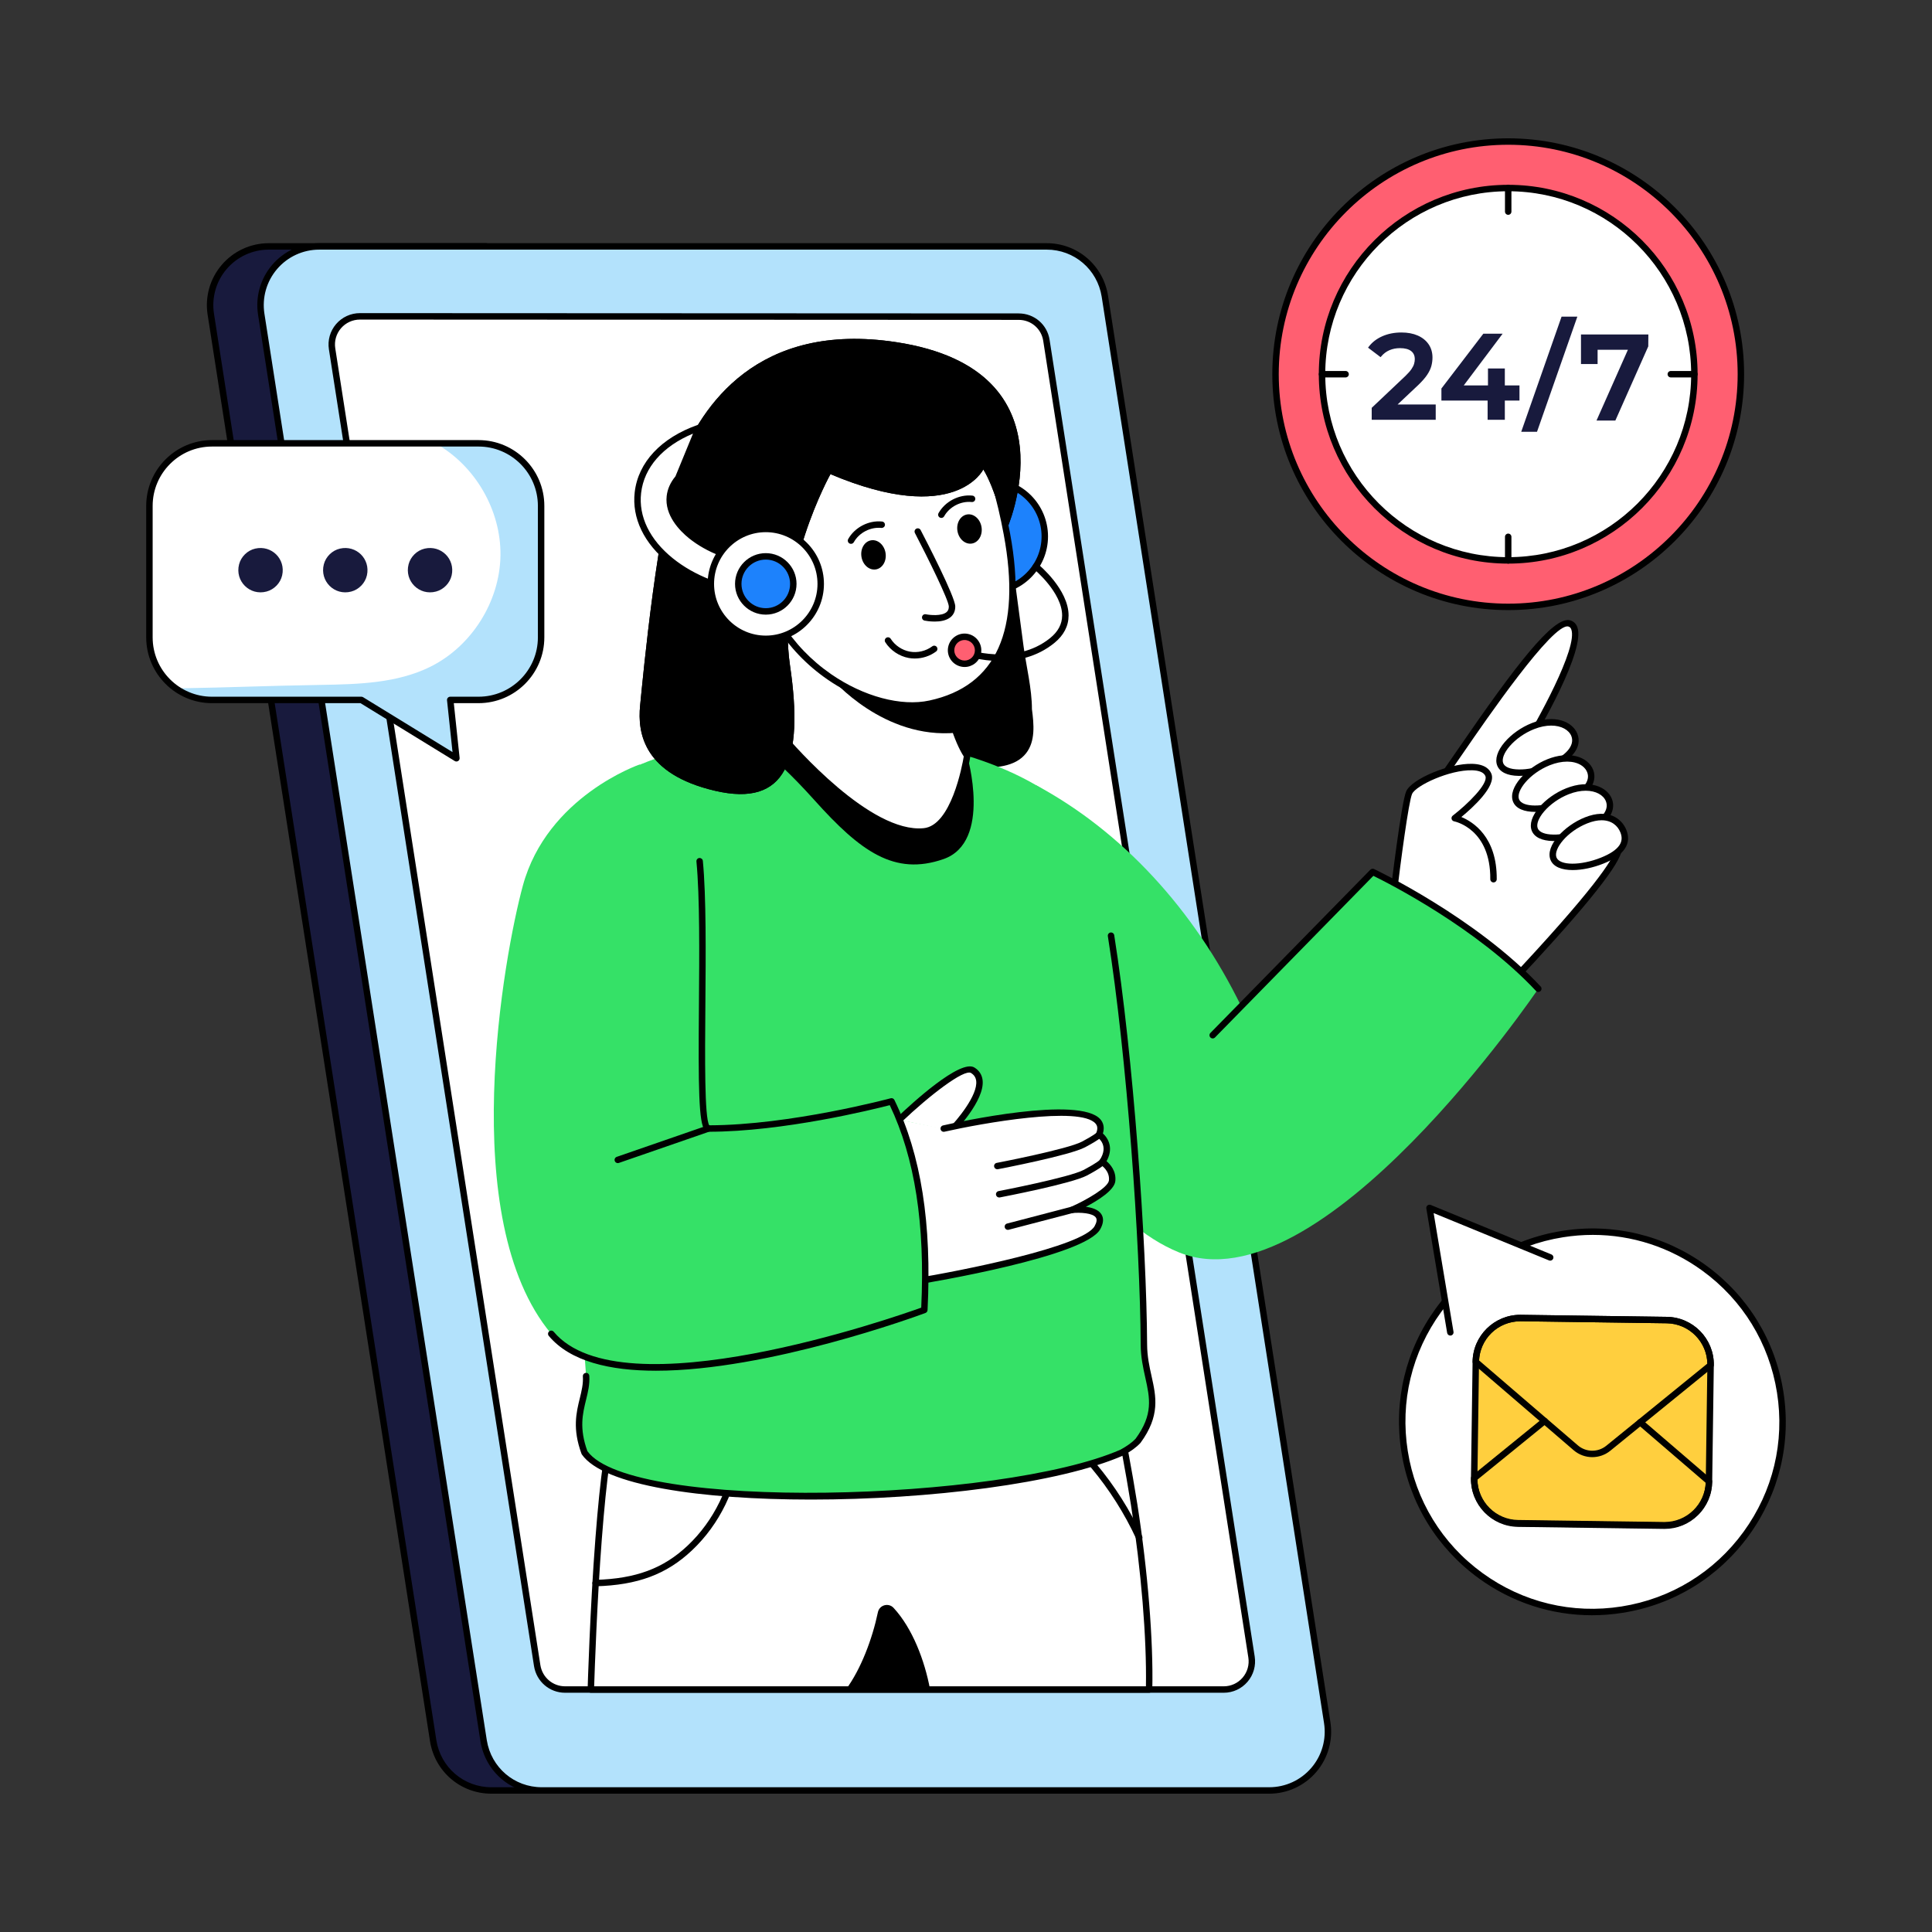 <?xml version="1.0" encoding="utf-8"?>
<svg xmlns="http://www.w3.org/2000/svg" height="300" id="Layer_1" style="enable-background:new 0 0 300 300" version="1.1" viewBox="0 0 300 300" width="300" x="0" y="0">
  <rect x="0" y="0" width="300" height="300" fill="#333333" stroke="none"/>
  <g>
    <g>
      <g>
        <g>
          <path d="M75.501,38.262H41.74c-5.591,0-9.875,4.995-9.005,10.54      l34.53,221.498c0.71,4.445,4.537,7.722,9.028,7.722h42.087L75.501,38.262z" style="fill:#181a3d"/>
          <path d="M118.38,278.522H76.292c-4.764,0-8.768-3.425-9.521-8.143L32.241,48.879      c-0.438-2.785,0.361-5.61,2.192-7.75c1.83-2.14,4.492-3.367,7.306-3.367      h33.762c0.242,0,0.449,0.173,0.492,0.412l42.879,239.76      c0.026,0.146-0.014,0.295-0.108,0.409      C118.668,278.457,118.529,278.522,118.38,278.522z M41.739,38.762      c-2.521,0-4.906,1.1-6.546,3.017c-1.641,1.918-2.356,4.45-1.964,6.946      l34.529,221.499c0.675,4.229,4.264,7.299,8.533,7.299h41.49L75.082,38.762      H41.739z"/>
        </g>
        <g>
          <path d="M197.085,278.022H84.125c-4.491,0-8.317-3.277-9.028-7.722      L40.568,48.802c-0.871-5.545,3.414-10.54,9.005-10.54h112.96      c4.491,0,8.317,3.277,9.028,7.722L206.09,267.482      C206.961,273.027,202.676,278.022,197.085,278.022z" style="fill:#b3e2fc"/>
          <path d="M197.085,278.522H84.125c-4.764,0-8.768-3.425-9.521-8.143L40.073,48.879      c-0.437-2.785,0.362-5.61,2.193-7.751c1.83-2.139,4.492-3.366,7.306-3.366      h112.96c4.763,0,8.768,3.424,9.522,8.143l34.529,221.5      c0.438,2.784-0.361,5.609-2.192,7.75C202.562,277.294,199.899,278.522,197.085,278.522      z M49.572,38.762c-2.521,0-4.906,1.099-6.546,3.016      c-1.641,1.918-2.356,4.45-1.965,6.946l34.53,221.499      c0.675,4.229,4.264,7.299,8.533,7.299h112.96c2.521,0,4.907-1.1,6.547-3.017      c1.641-1.919,2.356-4.45,1.964-6.946L171.067,46.061      c-0.676-4.229-4.266-7.299-8.534-7.299H49.572z"/>
        </g>
        <g>
          <path d="M190.028,262.349H87.745c-2.154,0-3.987-1.581-4.331-3.712      L51.566,54.163c-0.412-2.635,1.627-5.041,4.331-5.041l102.283,0.046      c2.154,0,3.987,1.558,4.308,3.689l31.849,204.451      C194.748,259.944,192.709,262.349,190.028,262.349z" style="fill:#fff"/>
          <path d="M190.029,262.849H87.745c-2.41,0-4.438-1.738-4.823-4.133L51.072,54.241      c-0.22-1.404,0.186-2.83,1.111-3.912c0.929-1.084,2.282-1.707,3.714-1.707      l102.283,0.046c2.423,0,4.442,1.73,4.802,4.114L194.83,257.231      c0.22,1.406-0.187,2.834-1.114,3.918      C192.791,262.229,191.447,262.849,190.029,262.849z M55.897,49.623      c-1.14,0-2.216,0.495-2.954,1.357c-0.735,0.859-1.058,1.992-0.883,3.107      l31.85,204.474c0.307,1.905,1.92,3.289,3.836,3.289h102.283      c1.126,0,2.193-0.492,2.928-1.351c0.737-0.861,1.061-1.996,0.886-3.113      L161.993,52.935c-0.285-1.894-1.889-3.266-3.813-3.266L55.897,49.623z"/>
        </g>
      </g>
      <g>
        <circle cx="234.193" cy="58.107" r="36.129" style="fill:#ff5f71"/>
        <path d="M234.193,94.737c-20.197,0-36.629-16.432-36.629-36.629     s16.432-36.629,36.629-36.629c20.198,0,36.63,16.432,36.63,36.629     S254.391,94.737,234.193,94.737z M234.193,22.478     c-19.646,0-35.629,15.983-35.629,35.629s15.983,35.629,35.629,35.629     c19.646,0,35.63-15.983,35.63-35.629S253.839,22.478,234.193,22.478z"/>
      </g>
      <g>
        <path d="M234.193,87.018c-15.941,0-28.91-12.969-28.91-28.91     s12.969-28.91,28.91-28.91s28.91,12.969,28.91,28.91     S250.134,87.018,234.193,87.018z" style="fill:#fff"/>
        <path d="M234.193,87.517c-16.216,0-29.409-13.193-29.409-29.41     c0-16.216,13.193-29.41,29.409-29.41c16.217,0,29.41,13.193,29.41,29.41     C263.603,74.324,250.409,87.517,234.193,87.517z M234.193,29.697     c-15.665,0-28.409,12.745-28.409,28.41c0,15.666,12.744,28.41,28.409,28.41     s28.41-12.745,28.41-28.41C262.603,42.442,249.858,29.697,234.193,29.697z"/>
      </g>
      <g>
        <path d="M234.193,33.358c-0.276,0-0.5-0.224-0.5-0.5v-3.661c0-0.276,0.224-0.5,0.5-0.5     s0.5,0.224,0.5,0.5v3.661C234.693,33.134,234.469,33.358,234.193,33.358z"/>
      </g>
      <g>
        <path d="M234.193,87.517c-0.276,0-0.5-0.224-0.5-0.5v-3.66c0-0.276,0.224-0.5,0.5-0.5     s0.5,0.224,0.5,0.5v3.66C234.693,87.293,234.469,87.517,234.193,87.517z"/>
      </g>
      <g>
        <path d="M208.944,58.607h-3.661c-0.276,0-0.5-0.224-0.5-0.5s0.224-0.5,0.5-0.5h3.661     c0.276,0,0.5,0.224,0.5,0.5S209.22,58.607,208.944,58.607z"/>
      </g>
      <g>
        <path d="M263.103,58.607h-3.66c-0.276,0-0.5-0.224-0.5-0.5s0.224-0.5,0.5-0.5h3.66     c0.276,0,0.5,0.224,0.5,0.5S263.379,58.607,263.103,58.607z"/>
      </g>
      <g>
        <g>
          <g>
            <g>
              <path d="M178.43,262.349H91.746c0,0,0.363-12.536,1.208-23.429        c0.604-7.833,1.45-15.384,2.577-18.303        c0.322-0.826,0.967-1.591,1.832-2.275h75.669        c0.282,0.644,0.503,1.309,0.644,2.014c0.765,3.665,1.631,8.256,2.436,13.289        C177.483,242.404,178.631,253.59,178.43,262.349z" style="fill:#fff"/>
              <path d="M178.43,262.849H91.745c-0.135,0-0.265-0.055-0.358-0.151        c-0.095-0.097-0.146-0.229-0.142-0.363c0.004-0.125,0.373-12.672,1.211-23.453        c0.746-9.689,1.624-15.896,2.608-18.444c0.344-0.879,1.012-1.715,1.989-2.487        c0.088-0.069,0.197-0.107,0.31-0.107h75.67        c0.198,0,0.379,0.118,0.458,0.3c0.314,0.719,0.535,1.411,0.676,2.116        c0.606,2.902,1.523,7.571,2.44,13.308        c1.629,10.422,2.497,21.186,2.322,28.795        C178.923,262.632,178.701,262.849,178.43,262.849z M92.261,261.849h85.679        c0.127-7.521-0.734-17.983-2.32-28.127        c-0.913-5.716-1.827-10.368-2.432-13.264        c-0.108-0.54-0.268-1.071-0.486-1.616H97.54        c-0.763,0.628-1.281,1.286-1.543,1.957c-0.949,2.456-1.806,8.566-2.545,18.159        C92.714,248.477,92.34,259.378,92.261,261.849z"/>
            </g>
            <g>
              <path d="M92.48,246.32c-0.27,0-0.492-0.215-0.5-0.485        c-0.008-0.276,0.21-0.507,0.485-0.515        c6.26-0.178,10.534-1.764,14.293-5.303        c4.112-3.872,6.758-9.32,7.258-14.947c0.024-0.276,0.281-0.477,0.542-0.454        c0.275,0.024,0.479,0.268,0.454,0.542        c-0.521,5.868-3.28,11.55-7.568,15.588        c-3.953,3.722-8.424,5.389-14.949,5.574        C92.489,246.32,92.485,246.32,92.48,246.32z"/>
            </g>
            <g>
              <path d="M176.901,239.266c-0.188,0-0.369-0.107-0.454-0.29        c-3.682-7.97-9.43-14.842-16.622-19.873        c-0.227-0.159-0.282-0.471-0.124-0.696c0.16-0.228,0.473-0.279,0.696-0.124        c7.338,5.134,13.202,12.144,16.958,20.273        c0.115,0.251,0.006,0.548-0.244,0.664        C177.042,239.251,176.971,239.266,176.901,239.266z"/>
            </g>
            <g>
              <path d="M131.35,262.349c2.322-3.144,4.091-7.812,4.973-12.009        c0.237-1.126,1.654-1.512,2.435-0.667c2.931,3.176,4.82,8.147,5.667,12.675        H131.35z"/>
            </g>
          </g>
        </g>
        <g>
          <path d="M160.238,110.122c0.311,2.34,0.552,4.963-0.897,6.827      c-1.722,2.213-4.97,2.318-7.773,2.226c-3.342-0.11-7.104-0.414-9.255-2.974      c-1.465-1.744-1.816-4.179-1.677-6.453c0.222-3.639,1.526-7.114,2.816-10.525      c1.396-3.69,2.791-7.38,4.187-11.069c0.455-1.202,0.945-2.457,1.918-3.297      c1.34-1.158,4.851-2.284,6.4-0.975c1.568,1.325,1.425,4.776,1.665,6.584      c0.436,3.276,0.872,6.552,1.308,9.829      C159.353,103.474,160.238,106.918,160.238,110.122z"/>
        </g>
        <g>
          <circle cx="153.704" cy="83.294" r="8.531" style="fill:#1d82fc"/>
          <path d="M153.704,92.326c-4.979,0-9.031-4.052-9.031-9.031s4.052-9.031,9.031-9.031      s9.031,4.052,9.031,9.031S158.684,92.326,153.704,92.326z M153.704,75.263      c-4.429,0-8.031,3.603-8.031,8.031s3.603,8.031,8.031,8.031s8.031-3.603,8.031-8.031      S158.133,75.263,153.704,75.263z"/>
        </g>
        <g>
          <g>
            <g>
              <path d="M216.638,139.344c0,0,0.819-9.503,8.291-20.015        c3.25-4.572,15.546-23.411,18.74-22.525        c4.189,1.161-7.183,19.794-7.183,19.794s16.587,8.751,14.77,15.623        c-1.121,4.238-17.78,21.509-17.822,21.608L216.638,139.344z" style="fill:#fff"/>
              <path d="M233.434,154.328c-0.118,0-0.234-0.042-0.326-0.121l-16.796-14.483        c-0.122-0.105-0.186-0.262-0.172-0.422c0.008-0.097,0.917-9.76,8.382-20.263        c0.47-0.66,1.129-1.62,1.923-2.776        c8.816-12.835,14.787-20.661,17.358-19.94        c0.518,0.144,0.9,0.495,1.106,1.016c1.4,3.547-5.98,16.168-7.725,19.069        c2.77,1.525,16.295,9.356,14.554,15.941        c-0.677,2.56-6.49,9.663-17.279,21.114        c-0.353,0.374-0.575,0.609-0.632,0.673c-0.069,0.089-0.167,0.152-0.278,0.179        C233.511,154.323,233.472,154.328,233.434,154.328z M217.164,139.138l16.23,13.995        c0.09-0.095,0.2-0.212,0.337-0.356        c13.995-14.854,16.684-19.335,17.04-20.685        c1.695-6.41-14.357-14.967-14.52-15.053        c-0.122-0.064-0.212-0.177-0.249-0.31        c-0.036-0.133-0.017-0.275,0.056-0.394        c2.58-4.228,9.032-15.816,7.92-18.631        c-0.091-0.231-0.228-0.36-0.443-0.421        c-2.41-0.624-12.834,14.547-16.267,19.544        c-0.798,1.161-1.46,2.126-1.933,2.79        C218.701,128.954,217.36,137.579,217.164,139.138z"/>
            </g>
            <g>
              <path d="M244.462,114.114c0.688,1.727-0.781,3.632-3.958,4.898        c-3.178,1.266-6.861,1.414-7.549-0.313        c-0.688-1.727,1.879-4.673,5.057-5.94        C241.19,111.493,243.774,112.387,244.462,114.114z" style="fill:#fff"/>
              <path d="M235.911,120.478c-0.041,0-0.082,0-0.123-0.001        c-1.728-0.025-2.898-0.591-3.298-1.594c-0.397-0.996,0.027-2.327,1.164-3.652        c1.055-1.23,2.576-2.3,4.173-2.937c3.607-1.438,6.354-0.234,7.1,1.634        v0.001c0.817,2.054-0.807,4.18-4.239,5.547        C239.084,120.116,237.352,120.478,235.911,120.478z M240.865,112.669        c-0.796,0-1.7,0.168-2.668,0.555c-1.452,0.578-2.831,1.547-3.784,2.657        c-0.873,1.019-1.245,2.002-0.993,2.632c0.236,0.595,1.104,0.945,2.383,0.964        c1.359,0.046,2.982-0.318,4.515-0.931c2.816-1.121,4.261-2.789,3.68-4.248        C243.615,113.341,242.455,112.669,240.865,112.669z"/>
            </g>
            <g>
              <path d="M246.916,119.712c0.688,1.727-0.781,3.632-3.958,4.898        c-3.178,1.266-6.861,1.414-7.549-0.313c-0.688-1.727,1.879-4.673,5.057-5.94        C243.643,117.092,246.228,117.986,246.916,119.712z" style="fill:#fff"/>
              <path d="M238.392,126.071c-1.666,0-3.005-0.478-3.448-1.588        c-0.863-2.17,2.16-5.324,5.338-6.59c1.595-0.635,3.137-0.794,4.464-0.466        c1.269,0.316,2.229,1.081,2.635,2.101c0.404,1.016,0.19,2.123-0.604,3.118        c-0.75,0.94-2.007,1.78-3.635,2.429        C241.565,125.704,239.853,126.071,238.392,126.071z M243.344,118.263        c-0.842,0-1.765,0.189-2.692,0.56c-3.145,1.252-5.292,4.001-4.778,5.29        c0.508,1.278,3.732,1.294,6.898,0.032c1.467-0.584,2.581-1.317,3.224-2.123        c0.576-0.723,0.729-1.438,0.455-2.124v-0.001        c-0.285-0.716-0.994-1.262-1.946-1.499        C244.143,118.308,243.753,118.263,243.344,118.263z"/>
            </g>
            <g>
              <path d="M249.823,124.227c0.688,1.727-0.781,3.632-3.958,4.898        c-3.178,1.266-6.861,1.414-7.549-0.313        c-0.688-1.727,1.879-4.673,5.057-5.94        C246.551,121.607,249.135,122.501,249.823,124.227z" style="fill:#fff"/>
              <path d="M241.273,130.592c-0.041,0-0.082,0-0.123-0.001        c-1.728-0.025-2.898-0.591-3.298-1.594c-0.397-0.996,0.027-2.327,1.164-3.652        c1.055-1.23,2.576-2.3,4.173-2.937c3.616-1.438,6.355-0.232,7.1,1.633        c0.404,1.017,0.19,2.124-0.604,3.119c-0.75,0.941-2.007,1.781-3.635,2.43        C244.446,130.23,242.713,130.592,241.273,130.592z M246.228,122.784        c-0.797,0-1.701,0.168-2.669,0.555c-1.452,0.578-2.831,1.547-3.784,2.657        c-0.873,1.019-1.245,2.002-0.993,2.632c0.236,0.595,1.104,0.945,2.383,0.964        c1.372,0.04,2.983-0.318,4.516-0.931c1.467-0.584,2.581-1.318,3.223-2.123        c0.577-0.723,0.73-1.438,0.456-2.125        C248.978,123.456,247.818,122.784,246.228,122.784z"/>
            </g>
            <g>
              <path d="M252.078,129.069c0.688,1.727-0.128,3.306-3.306,4.572        c-3.178,1.266-6.861,1.414-7.549-0.313        c-0.688-1.727,1.879-4.673,5.057-5.94        C249.459,126.122,251.39,127.342,252.078,129.069z" style="fill:#fff"/>
              <path d="M244.207,135.102c-1.666,0-3.005-0.478-3.448-1.588        c-0.863-2.17,2.16-5.324,5.337-6.591c3.608-1.436,5.727,0.156,6.447,1.96        c0.422,1.06,0.337,2.043-0.253,2.923c-0.597,0.892-1.688,1.644-3.332,2.3        C247.38,134.735,245.668,135.102,244.207,135.102z M248.696,127.37        c-0.639,0-1.381,0.146-2.229,0.483c-3.144,1.253-5.291,4.002-4.777,5.291        c0.508,1.278,3.732,1.294,6.898,0.032c1.432-0.57,2.398-1.219,2.873-1.927        c0.4-0.598,0.451-1.251,0.153-1.995        C251.206,128.233,250.256,127.37,248.696,127.37z"/>
            </g>
            <g>
              <path d="M216.305,139.56c0,0,1.762-14.841,2.51-16.489        c1.015-2.238,11.07-5.892,12.303-2.733c0.802,2.055-5.23,6.709-5.23,6.709        s6.095,1.193,6.023,9.477" style="fill:#fff"/>
              <path d="M216.306,140.06c-0.021,0-0.04-0.001-0.06-0.004        c-0.274-0.032-0.471-0.281-0.438-0.555c0.181-1.527,1.792-14.967,2.551-16.638        c0.872-1.925,6.707-4.368,10.264-4.255c1.969,0.053,2.696,0.871,2.961,1.548        c0.759,1.943-2.9,5.256-4.666,6.708c1.797,0.743,5.551,3.084,5.493,9.663        c-0.002,0.275-0.226,0.496-0.5,0.496c-0.001,0-0.003,0-0.004,0        c-0.276-0.002-0.498-0.229-0.496-0.504c0.067-7.745-5.388-8.936-5.62-8.982        c-0.191-0.038-0.344-0.186-0.389-0.377c-0.044-0.19,0.025-0.39,0.181-0.509        c2.381-1.839,5.528-4.956,5.069-6.132c-0.279-0.715-1.272-0.891-2.056-0.911        c-3.49-0.089-8.73,2.355-9.327,3.669c-0.525,1.157-1.764,10.406-2.469,16.341        C216.772,139.874,216.555,140.06,216.306,140.06z"/>
            </g>
          </g>
        </g>
        <g>
          <g>
            <path d="M160.904,121.936c13.292,7.146,24.507,19.293,31.848,34.352       l20.394-20.894c7.241,2.331,15.851,8.972,25.723,18.134       c0,0-33.764,49.91-55.816,40.935c-22.052-8.974-34.491-54.812-34.491-54.812" style="fill:#35e167"/>
          </g>
          <g>
            <path d="M188.309,161.247c-0.126,0-0.253-0.048-0.35-0.143       c-0.197-0.193-0.201-0.51-0.008-0.707l24.838-25.353       c0.15-0.152,0.379-0.191,0.569-0.104       c0.157,0.074,15.819,7.492,25.876,18.246       c0.188,0.202,0.178,0.519-0.023,0.707c-0.203,0.188-0.519,0.178-0.707-0.023       c-9.133-9.767-22.982-16.761-25.251-17.87l-24.587,25.096       C188.568,161.197,188.439,161.247,188.309,161.247z"/>
          </g>
        </g>
        <g>
          <g>
            <g>
              <path d="M90.764,225.566c6.898,9.901,65.218,7.956,83.419,0        c1.068-0.581,1.926-1.185,2.511-1.812c4.354-5.924,0.959-9.093,0.931-14.98        c-0.113-22.596-4.448-76.393-10.372-82.11        c-4.297-4.147-10.278-7.231-17.077-9.309        c-10.278-3.16-22.408-4.015-33.326-2.83        c-12.704,1.382-23.772,5.539-28.427,12.102        c-6.77,9.544,1.069,63.622,2.583,87.055        C91.229,217.175,88.635,219.786,90.764,225.566z" style="fill:#35e167"/>
            </g>
          </g>
        </g>
        <g>
          <g>
            <g>
              <path d="M125.932,232.852c-17.004,0-32.209-2.164-35.578-7        c-0.024-0.035-0.044-0.073-0.059-0.113c-1.426-3.869-0.81-6.385-0.266-8.604        c0.284-1.16,0.553-2.257,0.479-3.422c-0.018-0.275,0.191-0.513,0.468-0.53        c0.297-0.031,0.513,0.192,0.53,0.468c0.084,1.317-0.202,2.485-0.506,3.722        c-0.531,2.17-1.08,4.412,0.21,7.959c6.79,9.438,64.332,7.837,82.772-0.224        c1.019-0.557,1.821-1.133,2.347-1.695c2.78-3.788,2.22-6.312,1.511-9.506        c-0.347-1.563-0.705-3.181-0.715-5.13        c-0.077-15.601-2.145-44.802-5.098-63.407        c-0.043-0.272,0.143-0.528,0.416-0.572c0.268-0.038,0.529,0.143,0.572,0.416        c2.96,18.65,5.031,47.921,5.109,63.559c0.009,1.842,0.355,3.406,0.691,4.918        c0.703,3.168,1.367,6.161-1.719,10.36c-0.645,0.695-1.508,1.319-2.676,1.955        C164.456,230.362,144.161,232.852,125.932,232.852z"/>
            </g>
          </g>
        </g>
        <g>
          <path d="M146.496,133.402c-7.609,2.641-12.873-1.175-20.04-9.165      c-7.167-7.99-10.888-9.768-10.888-9.768      c5.44-0.969,10.609-1.17,14.877-0.814c5.829,0.484,11.971,1.346,19.732,3.7      C150.177,117.355,154.105,130.761,146.496,133.402z"/>
        </g>
        <g>
          <path d="M117.533,80.146c0,0,5.788,23.713,3.772,34.013      c0,0,13.025,15.807,22.164,14.941c5.049-0.478,6.709-11.745,6.709-11.745      c-3.515-5.179-5.871-21.59-8.347-35.507" style="fill:#fff"/>
          <path d="M142.73,129.634c-9.213,0-21.288-14.522-21.812-15.157      c-0.096-0.116-0.134-0.268-0.104-0.414c1.972-10.074-3.709-33.562-3.767-33.799      c-0.065-0.268,0.099-0.538,0.367-0.604c0.265-0.064,0.539,0.1,0.604,0.367      c0.236,0.965,5.708,23.591,3.821,33.99      c1.466,1.728,13.327,15.393,21.582,14.584      c4.266-0.404,5.989-9.693,6.231-11.134c-2.989-4.628-5.13-17.079-7.201-29.124      c-0.372-2.162-0.741-4.313-1.114-6.408c-0.049-0.272,0.133-0.532,0.404-0.58      c0.275-0.046,0.532,0.133,0.58,0.404c0.373,2.098,0.743,4.251,1.115,6.414      c2.079,12.09,4.229,24.591,7.154,28.899c0.07,0.104,0.099,0.23,0.081,0.354      c-0.07,0.476-1.779,11.66-7.157,12.17      C143.256,129.623,142.993,129.634,142.73,129.634z"/>
        </g>
        <g>
          <path d="M129.046,105.281c0.211,0.208,8.16,9.572,19.472,8.496l-3.678-13.831      l-9.292,0.969L129.046,105.281z"/>
        </g>
        <g>
          <g>
            <g>
              <g>
                <g>
                  <g>
                    <g>
                      <path d="M139.636,173.882c0,0,9.376-8.948,11.406-7.693            c3.657,2.261-3.358,9.4-3.358,9.4" style="fill:#fff"/>
                      <path d="M147.685,176.088c-0.126,0-0.253-0.048-0.351-0.144            c-0.196-0.193-0.199-0.51-0.006-0.707            c1.275-1.299,4.525-5.16,4.255-7.399            c-0.064-0.529-0.327-0.93-0.803-1.225            c-1.061-0.648-6.424,3.453-10.8,7.629            c-0.199,0.191-0.517,0.185-0.706-0.017            c-0.191-0.199-0.184-0.516,0.017-0.706            c2.265-2.162,9.823-9.117,12.015-7.756            c0.741,0.458,1.169,1.115,1.271,1.955            c0.383,3.174-4.334,8.015-4.535,8.22            C147.944,176.039,147.815,176.088,147.685,176.088z"/>
                    </g>
                  </g>
                </g>
              </g>
            </g>
            <g>
              <g>
                <g>
                  <g>
                    <path d="M146.544,175.245c0,0,27.013-6.136,24.128,0.929           c0,0,2.32,1.513,0.488,4.263c0,0,1.73,1.047,1.532,2.915           c-0.198,1.868-6.208,4.513-6.208,4.513s5.789-0.583,3.925,2.768           c-2.302,4.138-28.549,8.415-28.549,8.415s-10.101-3.789-7.686-20.794           l5.461-4.372" style="fill:#fff"/>
                    <path d="M141.861,199.547c-0.06,0-0.119-0.011-0.176-0.032           c-0.104-0.039-10.448-4.128-8.005-21.332           c0.018-0.126,0.083-0.24,0.183-0.32l5.461-4.372           c0.215-0.17,0.53-0.138,0.703,0.078c0.172,0.216,0.138,0.53-0.078,0.703           l-5.306,4.247c-2.114,15.413,6.127,19.519,7.276,20.012           c7.337-1.203,26.273-4.941,28.054-8.142           c0.323-0.582,0.391-1.025,0.199-1.317           c-0.481-0.733-2.487-0.823-3.638-0.71           c-0.238,0.026-0.47-0.132-0.533-0.37           c-0.062-0.237,0.057-0.485,0.282-0.585c2.385-1.05,5.796-3.019,5.911-4.107           c0.161-1.52-1.235-2.399-1.295-2.436           c-0.115-0.071-0.198-0.187-0.227-0.319           c-0.029-0.133-0.004-0.271,0.071-0.385           c1.494-2.242-0.155-3.439-0.348-3.568c-0.197-0.132-0.277-0.386-0.188-0.606           c0.348-0.852,0.118-1.268-0.084-1.507           c-2.377-2.803-17.749-0.044-23.471,1.255           c-0.271,0.063-0.537-0.108-0.598-0.377           c-0.062-0.269,0.107-0.537,0.377-0.598           c2.165-0.493,21.256-4.699,24.454-0.927c0.355,0.419,0.686,1.125,0.373,2.176           c0.343,0.312,0.863,0.911,1.041,1.78c0.166,0.807,0.005,1.653-0.478,2.521           c0.573,0.482,1.53,1.536,1.364,3.097           c-0.149,1.412-2.674,2.99-4.577,3.988           c0.942,0.119,1.931,0.422,2.396,1.13           c0.412,0.627,0.358,1.419-0.162,2.353           c-2.351,4.227-26.194,8.224-28.905,8.665           C141.914,199.545,141.887,199.547,141.861,199.547z"/>
                  </g>
                  <g>
                    <path d="M170.672,176.174c0,0-0.096,0.295-2.418,1.533           c-2.323,1.238-13.394,3.357-13.394,3.357" style="fill:#fff"/>
                    <path d="M154.859,181.564c-0.234,0-0.444-0.167-0.49-0.406           c-0.052-0.271,0.126-0.533,0.397-0.585           c0.109-0.021,11.022-2.119,13.253-3.308           c1.763-0.939,2.17-1.301,2.235-1.365           c0.121-0.183,0.354-0.271,0.572-0.201c0.263,0.085,0.406,0.367,0.321,0.63           c-0.052,0.158-0.158,0.487-2.658,1.819           c-2.363,1.259-13.081,3.32-13.536,3.407           C154.922,181.561,154.89,181.564,154.859,181.564z"/>
                  </g>
                  <g>
                    <path d="M171.16,180.437c0,0-0.291,0.412-2.613,1.65           c-2.323,1.238-13.394,3.357-13.394,3.357" style="fill:#fff"/>
                    <path d="M155.152,185.944c-0.234,0-0.444-0.167-0.49-0.406           c-0.052-0.271,0.126-0.533,0.397-0.585           c0.109-0.021,11.022-2.118,13.253-3.307           c2.064-1.101,2.447-1.509,2.462-1.526           c0.159-0.225,0.461-0.264,0.687-0.105           c0.226,0.159,0.268,0.485,0.108,0.711           c-0.107,0.153-0.596,0.636-2.786,1.804           c-2.363,1.259-13.081,3.319-13.536,3.406           C155.215,185.941,155.183,185.944,155.152,185.944z"/>
                  </g>
                  <g>
                    <line style="fill:#fff" x1="166.485" x2="156.502" y1="187.865" y2="190.474"/>
                    <path d="M156.502,190.974c-0.223,0-0.425-0.148-0.483-0.374           c-0.07-0.267,0.09-0.54,0.357-0.609l9.982-2.609           c0.264-0.074,0.539,0.089,0.609,0.357c0.07,0.267-0.09,0.54-0.357,0.609           l-9.982,2.609C156.586,190.969,156.544,190.974,156.502,190.974z"/>
                  </g>
                </g>
              </g>
            </g>
          </g>
          <g>
            <path d="M99.301,118.719c0,0-14.338,4.922-18.115,18.815       c-2.92,10.741-10.45,51.796,4.412,69.583       c11.346,13.58,57.934-3.707,57.934-3.707       c0.612-12.199-0.65-23.259-5.097-32.386c0,0-15.595,4.216-28.429,4.216       c-2.034,0-0.173-29.142-1.365-41.512       C107.833,125.34,99.301,118.719,99.301,118.719z" style="fill:#35e167"/>
          </g>
          <g>
            <path d="M101.862,212.845c-7.14,0-13.318-1.425-16.647-5.409       c-0.177-0.212-0.148-0.527,0.063-0.704c0.211-0.177,0.526-0.149,0.704,0.063       c10.512,12.584,53.003-2.283,57.066-3.743       c0.614-12.938-0.985-23.231-4.886-31.442       c-2.537,0.655-16.548,4.128-28.157,4.128c-0.139,0-0.345-0.041-0.537-0.235       c-0.985-0.992-1.042-6.681-0.938-19.425c0.065-7.895,0.139-16.842-0.388-22.304       c-0.026-0.274,0.175-0.52,0.45-0.546c0.274-0.013,0.52,0.175,0.546,0.45       c0.53,5.514,0.457,14.488,0.392,22.407       c-0.067,8.192-0.144,17.457,0.603,18.652       c12.595-0.028,28.016-4.156,28.17-4.198c0.234-0.065,0.476,0.047,0.58,0.264       c4.14,8.495,5.823,19.169,5.147,32.631       c-0.01,0.199-0.138,0.374-0.325,0.443       C142.347,204.381,119.259,212.845,101.862,212.845z"/>
          </g>
          <g>
            <path d="M95.932,180.608c-0.207,0-0.401-0.13-0.473-0.337       c-0.09-0.261,0.048-0.545,0.31-0.636l14.073-4.87       c0.258-0.088,0.546,0.048,0.636,0.31c0.09,0.261-0.048,0.545-0.31,0.636       l-14.073,4.87C96.041,180.599,95.987,180.608,95.932,180.608z"/>
          </g>
        </g>
        <g>
          <path d="M144.429,109.263c-8.999,1.956-24.816-6.3-27.251-22.728      c-1.617-10.823-0.263-21.665,14.02-25.699      c11.754-3.319,20.8-1.335,25.154,22.079      C158.741,95.731,156.597,106.63,144.429,109.263z" style="fill:#fff"/>
          <path d="M141.643,110.046c-4.136,0-8.936-1.622-13.154-4.538      c-6.469-4.473-10.662-11.185-11.805-18.9      c-1.367-9.141-1.363-21.808,14.379-26.253      c6.686-1.889,11.363-1.68,15.161,0.68      c4.997,3.104,8.471,10.231,10.619,21.789      c2.844,15.258-1.413,24.569-12.308,26.929l0,0      C143.623,109.95,142.653,110.046,141.643,110.046z M138.923,60.086      c-2.192,0-4.688,0.412-7.589,1.23c-11.561,3.265-15.773,11.02-13.662,25.144      c1.103,7.439,5.146,13.912,11.386,18.225      c5.028,3.477,10.881,5.044,15.265,4.09h0.001      c10.422-2.256,14.303-10.926,11.537-25.769      c-2.095-11.266-5.42-18.175-10.164-21.123      C143.763,60.683,141.564,60.086,138.923,60.086z"/>
        </g>
        <g>
          <g>
            <ellipse cx="150.541" cy="82.143" rx="1.894" ry="2.289" transform="rotate(-9.226 150.54 82.143)"/>
          </g>
          <g>
            <ellipse cx="135.637" cy="86.159" rx="1.894" ry="2.289" transform="rotate(-9.226 135.637 86.16)"/>
          </g>
          <g>
            <path d="M142.514,82.538c0,0,5.293,10.16,5.319,11.623       c0.044,2.568-4.165,1.714-4.165,1.714" style="fill:#fff"/>
            <path d="M145.135,96.516c-0.781,0-1.433-0.123-1.568-0.15       c-0.271-0.055-0.445-0.318-0.391-0.589c0.054-0.271,0.314-0.449,0.589-0.392       c0.63,0.128,2.435,0.315,3.206-0.327c0.253-0.211,0.368-0.493,0.361-0.888       c-0.017-0.979-3.236-7.513-5.262-11.4c-0.128-0.245-0.032-0.547,0.212-0.675       c0.245-0.126,0.547-0.033,0.675,0.212c0.893,1.715,5.349,10.341,5.375,11.846       c0.012,0.692-0.238,1.271-0.723,1.675       C146.95,96.375,145.969,96.516,145.135,96.516z"/>
          </g>
          <g>
            <path d="M142.047,102.253c-0.317,0-0.634-0.027-0.946-0.084       c-1.473-0.268-2.831-1.182-3.635-2.444c-0.148-0.233-0.079-0.542,0.153-0.69       s0.541-0.079,0.69,0.153c0.656,1.032,1.767,1.778,2.971,1.997       c1.2,0.222,2.505-0.09,3.481-0.825c0.219-0.164,0.533-0.123,0.7,0.099       c0.166,0.221,0.122,0.534-0.099,0.7       C144.42,101.869,143.231,102.253,142.047,102.253z"/>
          </g>
          <g>
            <path d="M132.145,84.447c-0.083,0-0.167-0.021-0.244-0.063       c-0.241-0.136-0.327-0.44-0.192-0.681c1.021-1.821,3.181-2.939,5.261-2.721       c0.274,0.029,0.474,0.275,0.444,0.55s-0.287,0.469-0.55,0.444       c-1.693-0.176-3.452,0.732-4.282,2.215       C132.489,84.355,132.32,84.447,132.145,84.447z"/>
          </g>
          <g>
            <path d="M146.172,80.423c-0.083,0-0.167-0.021-0.244-0.063       c-0.241-0.136-0.327-0.44-0.192-0.681c1.021-1.821,3.184-2.939,5.261-2.72       c0.274,0.029,0.474,0.275,0.444,0.55s-0.269,0.471-0.55,0.444       c-1.696-0.176-3.452,0.731-4.282,2.214       C146.517,80.332,146.347,80.423,146.172,80.423z"/>
          </g>
        </g>
        <g>
          <path d="M120.62,87.802c-1.223-1.149-2.876-1.97-4.543-1.769      c-2.32,0.279-4.079,2.629-4.025,4.964s1.677,4.468,3.779,5.488      c2.102,1.021,4.592,1.035,6.847,0.422" style="fill:#fff"/>
          <path d="M119.678,97.821c-1.467,0-2.854-0.297-4.065-0.885      c-2.373-1.152-4.006-3.534-4.061-5.927c-0.062-2.668,1.983-5.174,4.466-5.473      c1.65-0.197,3.449,0.496,4.945,1.901c0.201,0.188,0.211,0.505,0.021,0.707      c-0.19,0.202-0.507,0.211-0.707,0.021c-1.28-1.202-2.787-1.8-4.141-1.638      c-1.993,0.24-3.635,2.281-3.585,4.457c0.047,2.028,1.452,4.058,3.498,5.05      c1.833,0.892,4.141,1.028,6.497,0.39c0.271-0.07,0.541,0.086,0.613,0.352      c0.072,0.267-0.085,0.541-0.352,0.613      C121.749,97.678,120.695,97.821,119.678,97.821z"/>
        </g>
        <g>
          <path d="M156.253,82.388c0,0-1.865-6.845-3.566-9.495c0,0-4.32,8.931-23.735,0.733      c0,0-8.431,15.091-6.274,29.76c2.157,14.669-0.575,21.993-11.648,19.405      c-11.074-2.589-12.063-8.931-11.632-13.246      c0.431-4.314,2.748-29.335,6.141-37.858      c3.389-8.514,12.009-21.86,33.653-18.552      C167.534,57.467,156.253,82.388,156.253,82.388z"/>
        </g>
        <g>
          <path d="M156.253,82.388c0,0-1.865-6.845-3.566-9.495c0,0-4.32,8.931-23.735,0.733      c0,0-8.431,15.091-6.274,29.76c2.157,14.669-0.575,21.993-11.648,19.405      c-11.074-2.589-12.063-8.931-11.632-13.246      c0.431-4.314,2.748-29.335,6.141-37.858      c3.389-8.514,12.009-21.86,33.653-18.552      C167.534,57.467,156.253,82.388,156.253,82.388z"/>
        </g>
        <g>
          <g>
            <path d="M105.315,74.229c-0.722,0.852-1.175,1.807-1.294,2.836       c-0.319,2.771,1.919,5.028,3.283,6.127c2.682,2.161,6.459,3.615,10.638,4.094       c1.372,0.157,2.356,1.397,2.199,2.769c-0.146,1.275-1.228,2.215-2.481,2.215       c-0.095,0-0.191-0.005-0.288-0.016c-5.107-0.585-9.797-2.421-13.207-5.168       c-3.737-3.012-5.552-6.773-5.112-10.592c0.527-4.578,4.182-8.189,9.457-10.042       L105.315,74.229z" style="fill:#fff"/>
            <path d="M117.66,92.77c-0.113,0-0.229-0.006-0.344-0.019       c-5.202-0.597-9.983-2.471-13.464-5.276       c-3.876-3.123-5.757-7.044-5.296-11.039       c0.535-4.647,4.103-8.458,9.788-10.456c0.187-0.067,0.393-0.016,0.528,0.127       s0.175,0.352,0.101,0.534l-3.196,7.777c-0.021,0.048-0.048,0.093-0.081,0.133       c-0.679,0.8-1.075,1.665-1.179,2.57c-0.292,2.534,1.816,4.646,3.1,5.681       c2.609,2.104,6.296,3.519,10.381,3.986c1.644,0.188,2.828,1.679,2.64,3.322       C120.463,91.627,119.184,92.77,117.66,92.77z M107.609,67.332       c-4.687,1.944-7.603,5.259-8.058,9.219c-0.421,3.643,1.33,7.246,4.929,10.146       c3.336,2.688,7.935,4.486,12.949,5.062c1.103,0.126,2.09-0.674,2.215-1.759       c0.126-1.096-0.663-2.09-1.759-2.215c-4.271-0.489-8.14-1.981-10.895-4.201       c-1.443-1.163-3.813-3.564-3.467-6.574c0.125-1.081,0.581-2.104,1.358-3.041       L107.609,67.332z M105.315,74.229h0.01H105.315z"/>
          </g>
        </g>
        <g>
          <g>
            <circle cx="118.91" cy="90.666" r="8.531" style="fill:#fff"/>
            <path d="M118.91,99.698c-4.979,0-9.031-4.052-9.031-9.031s4.052-9.031,9.031-9.031       s9.031,4.052,9.031,9.031S123.89,99.698,118.91,99.698z M118.91,82.635       c-4.429,0-8.031,3.603-8.031,8.031s3.603,8.031,8.031,8.031s8.031-3.603,8.031-8.031       S123.339,82.635,118.91,82.635z"/>
          </g>
          <g>
            <circle cx="118.91" cy="90.666" r="4.274" style="fill:#1d82fc"/>
            <path d="M118.91,95.441c-2.633,0-4.774-2.142-4.774-4.774       s2.142-4.774,4.774-4.774s4.774,2.142,4.774,4.774       S121.543,95.441,118.91,95.441z M118.91,86.892c-2.081,0-3.774,1.693-3.774,3.774       s1.693,3.774,3.774,3.774s3.774-1.693,3.774-3.774       S120.991,86.892,118.91,86.892z"/>
          </g>
        </g>
        <g>
          <path d="M155.301,102.643c-3.108,0-5.513-0.862-5.693-0.929      c-0.259-0.095-0.392-0.382-0.296-0.641c0.095-0.261,0.381-0.389,0.642-0.298      c0.074,0.028,7.659,2.732,13.124-1.707c1.224-0.994,1.846-2.168,1.849-3.488      c0.008-3.576-4.356-7.196-4.4-7.232c-0.213-0.175-0.244-0.49-0.069-0.704      c0.176-0.214,0.49-0.244,0.704-0.069c0.194,0.16,4.774,3.962,4.766,8.008      c-0.004,1.636-0.75,3.069-2.218,4.262      C161.011,102.036,157.908,102.643,155.301,102.643z"/>
        </g>
        <g>
          <path d="M151.832,101.427c-0.244,1.125-1.359,1.842-2.495,1.595      c-1.136-0.247-1.853-1.362-1.609-2.486c0.247-1.136,1.362-1.853,2.498-1.606      C151.362,99.176,152.079,100.291,151.832,101.427z" style="fill:#ff5f71"/>
          <path d="M149.784,103.571c-0.183,0-0.368-0.02-0.555-0.061      c-1.4-0.305-2.293-1.687-1.99-3.081c0.146-0.68,0.55-1.261,1.133-1.637      c0.584-0.375,1.28-0.501,1.96-0.352c1.399,0.305,2.292,1.691,1.988,3.092      c0,0.001,0,0.001,0,0.001C152.057,102.743,150.98,103.571,149.784,103.571z       M149.774,99.38c-0.304,0-0.601,0.086-0.86,0.254      c-0.358,0.23-0.606,0.588-0.697,1.007c-0.186,0.856,0.364,1.705,1.227,1.893      s1.715-0.357,1.901-1.212l0,0c0.187-0.862-0.363-1.717-1.225-1.904      C150.004,99.393,149.889,99.38,149.774,99.38z M151.832,101.427h0.01H151.832z"/>
        </g>
      </g>
      <g>
        <g>
          <g>
            <path d="M84.025,78.553v20.42c0,5.362-4.347,9.709-9.709,9.709h-4.408       l0.966,9.065l-14.751-9.065H32.917c-2.092,0-4.041-0.662-5.623-1.788       c-2.476-1.761-4.086-4.649-4.086-7.921V78.553c0-5.367,4.351-9.718,9.718-9.718       h41.381C79.674,68.835,84.025,73.186,84.025,78.553z" style="fill:#fff"/>
          </g>
          <g>
            <path d="M84.025,78.553v20.411c0,5.367-4.351,9.718-9.718,9.718h-4.399       l0.966,9.065l-14.751-9.065H32.917c-2.092,0-4.041-0.662-5.623-1.788       c10.031-0.179,12.584-0.367,22.615-0.545       c5.758-0.098,11.73-0.259,16.897-2.807       c6.419-3.174,10.8-10.12,10.907-17.281       c0.098-7.045-3.943-14-10.111-17.425h6.705       C79.674,68.835,84.025,73.186,84.025,78.553z" style="fill:#b3e2fc"/>
          </g>
          <g>
            <path d="M70.872,118.246c-0.091,0-0.182-0.024-0.262-0.074l-14.633-8.985H32.92       c-5.633,0-10.216-4.583-10.216-10.216V78.555c0-5.633,4.583-10.216,10.216-10.216       h41.389c5.633,0,10.215,4.583,10.215,10.216v20.415       c0,5.633-4.582,10.216-10.215,10.216h-3.842l0.902,8.507       c0.021,0.189-0.069,0.374-0.23,0.476       C71.058,118.22,70.965,118.246,70.872,118.246z M32.92,69.339       c-5.082,0-9.216,4.134-9.216,9.216v20.415c0,5.082,4.134,9.216,9.216,9.216       h23.199c0.093,0,0.183,0.025,0.262,0.074l13.887,8.527l-0.854-8.049       c-0.015-0.141,0.03-0.281,0.125-0.387s0.23-0.166,0.372-0.166h4.397       c5.081,0,9.215-4.134,9.215-9.216V78.555c0-5.082-4.134-9.216-9.215-9.216       H32.92z"/>
          </g>
        </g>
        <g>
          <g>
            <path d="M63.446,87.627c-0.674,2.602,1.654,4.921,4.258,4.229       c1.192-0.317,2.159-1.313,2.43-2.516c0.572-2.539-1.65-4.736-4.187-4.152       C64.747,85.465,63.755,86.434,63.446,87.627z" style="fill:#181a3d"/>
          </g>
          <g>
            <path d="M50.285,87.627c-0.674,2.602,1.655,4.921,4.258,4.229       c1.192-0.317,2.159-1.313,2.43-2.516c0.572-2.539-1.65-4.736-4.187-4.152       C51.586,85.465,50.594,86.435,50.285,87.627z" style="fill:#181a3d"/>
          </g>
          <g>
            <path d="M37.125,87.627c-0.674,2.602,1.654,4.921,4.258,4.229       c1.192-0.317,2.159-1.313,2.43-2.516c0.572-2.539-1.65-4.736-4.187-4.152       C38.425,85.465,37.434,86.434,37.125,87.627z" style="fill:#181a3d"/>
          </g>
        </g>
      </g>
      <g>
        <g>
          <path d="M242.649,191.625c16.105-2.555,31.23,8.439,33.776,24.544      c2.555,16.105-8.439,31.23-24.544,33.776      c-16.105,2.555-31.23-8.439-33.776-24.544      C215.55,209.296,226.544,194.17,242.649,191.625z" style="fill:#fff"/>
          <path d="M247.195,250.815c-6.287,0-12.396-1.974-17.58-5.741      c-6.488-4.716-10.751-11.675-12.004-19.596      c-1.256-7.92,0.648-15.855,5.364-22.344s11.675-10.751,19.596-12.004      c7.917-1.253,15.854,0.649,22.345,5.364      c6.488,4.716,10.751,11.675,12.003,19.596      c1.257,7.92-0.648,15.855-5.363,22.344      c-4.716,6.488-11.675,10.751-19.596,12.004      C250.367,250.69,248.775,250.815,247.195,250.815z M247.333,191.753      c-1.528,0-3.067,0.121-4.606,0.365l0,0c-7.657,1.21-14.385,5.331-18.942,11.604      c-4.559,6.271-6.4,13.943-5.186,21.6      c1.21,7.657,5.331,14.385,11.604,18.942      c6.272,4.559,13.943,6.401,21.601,5.186      c7.657-1.21,14.385-5.331,18.942-11.603      c4.559-6.272,6.4-13.944,5.185-21.601      c-1.21-7.657-5.33-14.385-11.603-18.942      C259.316,193.662,253.41,191.753,247.333,191.753z M242.649,191.625h0.01H242.649z"/>
        </g>
        <g>
          <g>
            <polyline points="240.713 195.253 221.973 187.565 225.206 206.887" style="fill:#fff"/>
          </g>
          <g>
            <path d="M225.205,207.387c-0.239,0-0.451-0.173-0.492-0.417l-3.233-19.322       c-0.03-0.18,0.039-0.36,0.182-0.474c0.142-0.113,0.337-0.139,0.501-0.072       l18.74,7.688c0.256,0.105,0.378,0.397,0.273,0.652       c-0.105,0.256-0.4,0.377-0.652,0.273l-17.909-7.347l3.085,18.436       c0.046,0.272-0.139,0.53-0.411,0.576       C225.261,207.385,225.233,207.387,225.205,207.387z"/>
          </g>
        </g>
      </g>
      <g>
        <g>
          <path d="M220.222,59.79c0.601-0.575,1.066-1.108,1.383-1.583      c0.32-0.479,0.541-0.941,0.655-1.371c0.115-0.428,0.175-0.872,0.175-1.319      c0-0.788-0.204-1.483-0.606-2.067c-0.401-0.581-0.969-1.036-1.691-1.352      c-0.713-0.312-1.563-0.47-2.524-0.47c-1.087,0-2.083,0.196-2.963,0.582      c-0.884,0.388-1.6,0.942-2.124,1.645l-0.096,0.13l1.949,1.477l0.099-0.119      c0.354-0.426,0.782-0.75,1.272-0.962c0.493-0.214,1.045-0.322,1.64-0.322      c0.766,0,1.35,0.154,1.735,0.459c0.379,0.3,0.563,0.712,0.563,1.261      c0,0.218-0.035,0.457-0.106,0.711c-0.07,0.249-0.206,0.525-0.406,0.818      c-0.203,0.298-0.515,0.653-0.928,1.055l-5.251,4.967v1.854h9.94v-2.375h-5.919      L220.222,59.79z" style="fill:#181a3d"/>
        </g>
        <g>
          <polygon points="235.943 59.845 233.669 59.845 233.669 57.218 231.052 57.218 231.052 59.845 227.293 59.845 233.329 51.814 230.332 51.814 223.856 60.282 223.822 60.326 223.822 62.201 230.996 62.201 230.996 65.183 233.669 65.183 233.669 62.201 235.943 62.201" style="fill:#181a3d"/>
        </g>
        <g>
          <polygon points="244.93 49.169 242.479 49.169 236.292 66.83 236.216 67.046 238.667 67.046 244.854 49.385" style="fill:#181a3d"/>
        </g>
        <g>
          <polygon points="245.494 51.934 245.494 56.526 248.074 56.526 248.074 54.309 252.782 54.309 247.904 65.303 250.831 65.303 255.942 53.784 255.957 51.934" style="fill:#181a3d"/>
        </g>
      </g>
    </g>
    <g>
      <g>
        <path d="M265.619,211.974l-0.252,18.126     c-0.053,3.811-3.185,6.857-6.996,6.805l-22.657-0.314     c-3.811-0.053-6.857-3.185-6.805-6.996l0.252-18.126     c0.053-3.811,3.186-6.857,6.996-6.805l22.657,0.314     C262.626,205.031,265.672,208.163,265.619,211.974z" style="fill:#ffcf3e"/>
        <path d="M258.471,237.406c-0.035,0-0.07-0.001-0.105-0.001l-22.658-0.314     c-4.08-0.057-7.354-3.422-7.298-7.503l0.252-18.126     c0.056-4.046,3.365-7.299,7.399-7.299c0.034,0,0.068,0.001,0.104,0.001     l22.657,0.314c4.08,0.057,7.354,3.422,7.298,7.503l0,0l-0.252,18.126     c-0.027,1.977-0.823,3.824-2.239,5.202     C262.236,236.664,260.408,237.406,258.471,237.406z M236.061,205.163     c-3.489,0-6.351,2.813-6.399,6.312l-0.252,18.126     c-0.049,3.529,2.782,6.44,6.312,6.489l22.658,0.314     c0.03,0,0.061,0.001,0.09,0.001c3.488,0,6.35-2.813,6.398-6.312l0.252-18.126     c0.049-3.529-2.782-6.44-6.312-6.489l-22.657-0.314     C236.12,205.164,236.09,205.163,236.061,205.163z M265.619,211.974h0.01H265.619z"/>
      </g>
      <g>
        <path d="M247.25,226.265c-1.033,0-2.064-0.359-2.896-1.075l-15.519-13.343     c-0.112-0.097-0.176-0.237-0.174-0.386c0.056-4.046,3.365-7.299,7.399-7.299     c0.034,0,0.068,0.001,0.104,0.001l22.657,0.314     c4.08,0.057,7.354,3.422,7.298,7.503c-0.002,0.148-0.069,0.288-0.185,0.381     l-15.882,12.907C249.235,225.934,248.241,226.265,247.25,226.265z M229.668,211.245     l15.338,13.188c1.264,1.088,3.123,1.112,4.416,0.062l15.696-12.757     c-0.074-3.425-2.858-6.211-6.311-6.259l-22.657-0.314     c-1.685-0.002-3.326,0.619-4.552,1.812     C230.428,208.114,229.748,209.623,229.668,211.245z M265.619,211.974h0.01H265.619z"/>
      </g>
      <g>
        <path d="M258.473,237.336c-0.035,0-0.071-0.001-0.106-0.001l-22.658-0.314     c-1.977-0.027-3.824-0.823-5.202-2.239c-1.379-1.417-2.123-3.286-2.096-5.263     c0.002-0.148,0.069-0.288,0.185-0.381l10.928-8.879     c0.214-0.174,0.528-0.143,0.703,0.072s0.142,0.529-0.072,0.703l-10.742,8.729     c0.074,3.424,2.858,6.21,6.311,6.258l22.658,0.314     c0.031,0,0.062,0.001,0.093,0.001c1.675,0,3.255-0.642,4.459-1.812     c1.17-1.138,1.85-2.646,1.93-4.269l-10.496-9.023     c-0.209-0.18-0.233-0.495-0.053-0.705c0.18-0.209,0.495-0.231,0.705-0.053     l10.677,9.179c0.112,0.097,0.176,0.237,0.174,0.386     c-0.027,1.977-0.823,3.824-2.24,5.202     C262.238,236.594,260.41,237.336,258.473,237.336z"/>
      </g>
    </g>
  </g>
</svg>